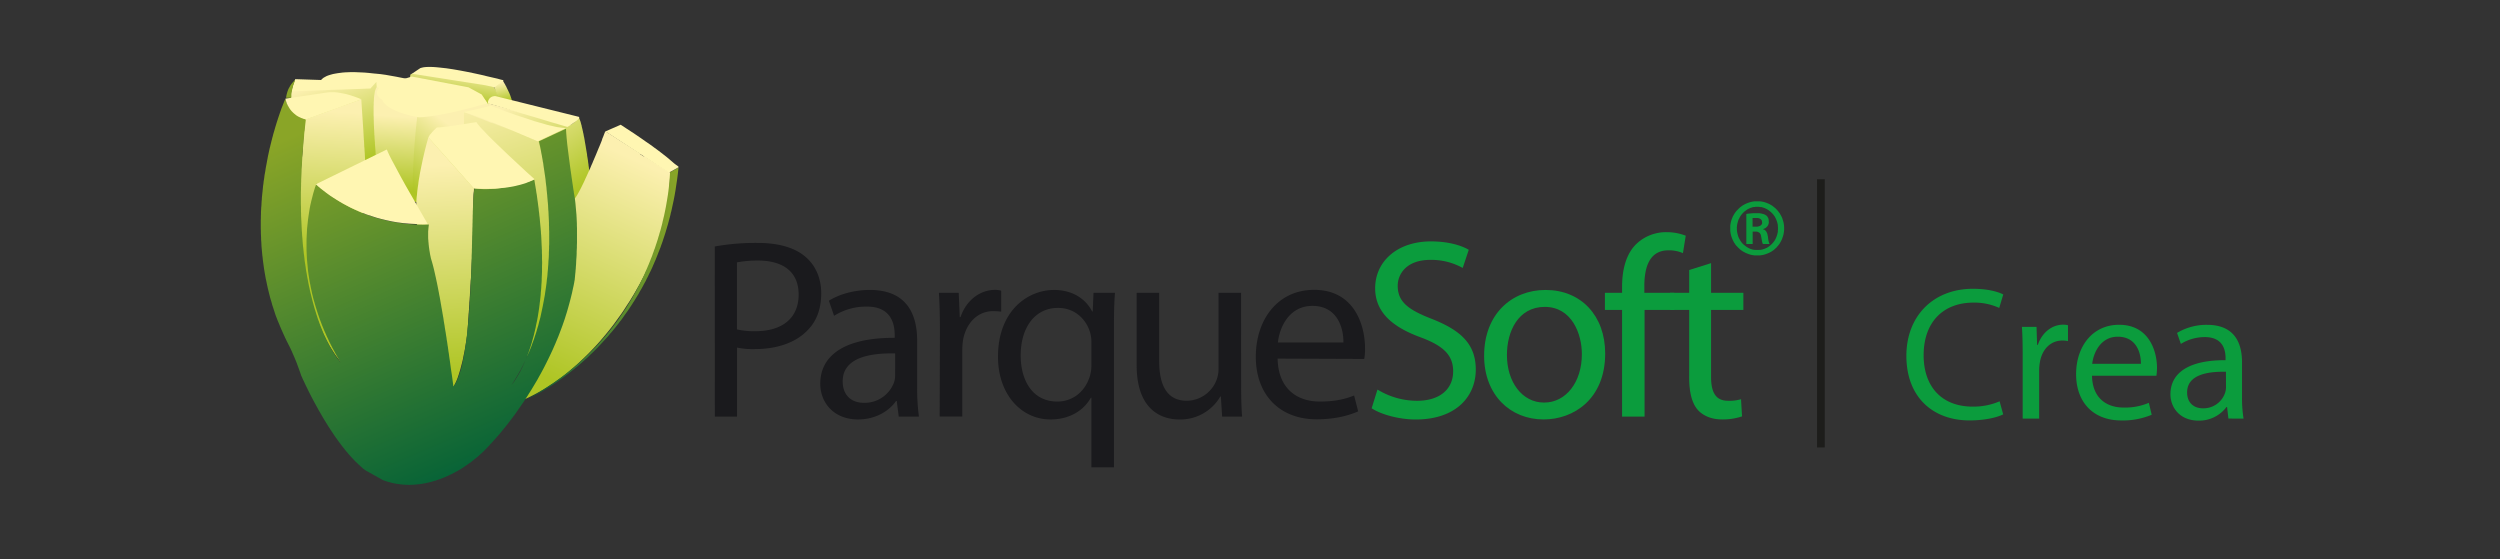<svg xmlns="http://www.w3.org/2000/svg" xmlns:xlink="http://www.w3.org/1999/xlink" id="Capa_1" data-name="Capa 1" viewBox="0 0 1238.63 277.11"><rect x="0" y="0" width="1238.63" height="277.11" fill="#333333" stroke="none"/><defs><style>.cls-1,.cls-10,.cls-11,.cls-12,.cls-13,.cls-14,.cls-15,.cls-2,.cls-3,.cls-4,.cls-5,.cls-6,.cls-7,.cls-8,.cls-9{fill-rule:evenodd;}.cls-1{fill:url(#linear-gradient);}.cls-2{fill:#fff6b2;}.cls-3{fill:url(#linear-gradient-2);}.cls-4{fill:url(#linear-gradient-3);}.cls-5{fill:url(#linear-gradient-4);}.cls-6{fill:url(#linear-gradient-5);}.cls-7{fill:url(#linear-gradient-6);}.cls-8{fill:url(#linear-gradient-7);}.cls-9{fill:url(#linear-gradient-8);}.cls-10{fill:url(#linear-gradient-9);}.cls-11{fill:url(#linear-gradient-10);}.cls-12{fill:url(#linear-gradient-11);}.cls-13{fill:url(#linear-gradient-12);}.cls-14{fill:url(#linear-gradient-13);}.cls-15{fill:url(#linear-gradient-14);}.cls-16{fill:#0b9c3d;}.cls-17{fill:#1d1d1b;}.cls-18{fill:#1a1a1d;}</style><linearGradient id="linear-gradient" x1="223.87" y1="50.62" x2="226.38" y2="33.18" gradientUnits="userSpaceOnUse"><stop offset="0" stop-color="#aec524"></stop><stop offset="1" stop-color="#fcf0b0"></stop></linearGradient><linearGradient id="linear-gradient-2" x1="178.89" y1="81.13" x2="162.74" y2="39.26" xlink:href="#linear-gradient"></linearGradient><linearGradient id="linear-gradient-3" x1="198.46" y1="89.95" x2="220.1" y2="59.99" xlink:href="#linear-gradient"></linearGradient><linearGradient id="linear-gradient-4" x1="193.58" y1="94.24" x2="195.89" y2="57.64" xlink:href="#linear-gradient"></linearGradient><linearGradient id="linear-gradient-5" x1="250.23" y1="50.72" x2="247.95" y2="40.95" xlink:href="#linear-gradient"></linearGradient><linearGradient id="linear-gradient-6" x1="287.55" y1="93.16" x2="257.58" y2="48.2" xlink:href="#linear-gradient"></linearGradient><linearGradient id="linear-gradient-7" x1="224.91" y1="185.56" x2="219.47" y2="81.67" gradientUnits="userSpaceOnUse"><stop offset="0" stop-color="#aec524"></stop><stop offset="1" stop-color="#fcf0b0"></stop></linearGradient><linearGradient id="linear-gradient-8" x1="163.42" y1="127.34" x2="166.88" y2="55.46" xlink:href="#linear-gradient-7"></linearGradient><linearGradient id="linear-gradient-9" x1="272.72" y1="150.22" x2="238.44" y2="44.95" xlink:href="#linear-gradient-7"></linearGradient><linearGradient id="linear-gradient-10" x1="269.88" y1="186.64" x2="318.82" y2="80.83" xlink:href="#linear-gradient-7"></linearGradient><linearGradient id="linear-gradient-11" x1="261.17" y1="140.39" x2="336.18" y2="140.39" gradientUnits="userSpaceOnUse"><stop offset="0" stop-color="#076337"></stop><stop offset="1" stop-color="#8aa527"></stop></linearGradient><linearGradient id="linear-gradient-12" x1="272.92" y1="118.26" x2="261.01" y2="90.66" xlink:href="#linear-gradient-11"></linearGradient><linearGradient id="linear-gradient-13" x1="256.85" y1="222.23" x2="182.87" y2="50.91" xlink:href="#linear-gradient-11"></linearGradient><linearGradient id="linear-gradient-14" x1="228.38" y1="239.35" x2="152.76" y2="64.24" xlink:href="#linear-gradient-11"></linearGradient></defs><title>logoparquesoftcrea</title><polygon class="cls-1" points="246.84 47.95 246.54 46.92 246.38 46.45 246.23 45.98 246.03 45.52 245.82 45.05 245.62 44.64 245.42 44.23 245.16 43.81 244.86 43.4 244.19 42.65 244.05 42.47 243.84 42.26 243.44 42.16 242.37 41.9 241.91 41.74 241.41 41.59 240.84 41.44 240.54 41.36 240.28 41.28 239.73 41.18 239.12 41.02 238.61 40.87 238.1 40.71 237.54 40.56 236.99 40.45 236.42 40.3 235.87 40.14 235.31 40.04 234.8 39.89 234.24 39.73 233.68 39.63 233.13 39.47 233.12 39.47 233.12 39.47 232.56 39.32 232 39.21 231.44 39.06 230.89 38.95 230.33 38.8 230.33 38.8 229.77 38.69 229.21 38.54 228.73 38.46 228.65 38.44 228.04 38.33 227.48 38.18 226.36 37.97 225.75 37.82 225.19 37.71 224.64 37.61 224.03 37.5 223.46 37.4 222.9 37.25 222.29 37.14 221.69 37.04 221.13 36.94 220.52 36.83 219.96 36.73 219.96 36.73 219.35 36.68 218.74 36.57 217.52 36.37 216.91 36.32 216.3 36.21 215.69 36.16 215.5 36.13 215.08 36.06 214.42 36.01 213.81 35.95 213.15 35.9 212.54 35.85 211.83 35.8 211.22 35.75 211.11 35.75 210.46 35.75 209.85 35.7 209.75 35.7 209.08 35.7 209.03 35.7 208.27 35.75 207.56 35.8 206.8 35.85 206.09 35.95 205.42 36.11 204.82 36.27 204.26 36.42 203.75 36.68 203.34 36.94 203 39.25 202.99 39.26 202.78 40.7 202.78 40.71 202.38 43.61 202.13 45.35 201.72 47.9 201.31 50.79 201.09 52.35 200.65 55.08 200.24 57.98 200.16 58.57 200.04 59.42 199.89 60.56 200.27 60.88 201.41 61.96 202.81 63.18 203.55 63.82 204.92 65.11 205.89 65.96 207.05 66.98 208.43 68.22 209.15 68.87 209.13 68.89 210.56 70.13 211.23 70.74 211.22 70.75 211.92 71.36 211.93 71.37 211.93 71.37 212.64 71.99 213.37 72.65 213.35 72.66 214.27 73.49 216.4 72.45 216.43 72.43 216.43 72.43 216.4 72.45 217.27 72.02 219.55 70.9 219.62 70.84 222.7 69.3 246.84 47.95"></polygon><polygon class="cls-2" points="186.47 40.56 146.28 39.21 146.17 39.52 145.87 40.3 145.46 41.44 145 42.83 144.8 43.61 144.6 44.33 144.44 45.1 144.34 45.83 144.24 46.5 144.24 47.12 144.29 47.69 144.44 48.16 147.95 48.88 183.52 43.86 183.93 43.4 184.85 42.31 185.86 41.18 186.47 40.56"></polygon><polygon class="cls-2" points="202.43 39.21 201.92 39.11 200.65 38.85 198.72 38.49 196.38 38.02 193.79 37.56 191.15 37.09 188.6 36.73 186.47 36.52 185.35 36.42 182.46 36.11 180.53 35.95 178.34 35.85 175.95 35.75 173.46 35.75 172.24 35.8 170.97 35.85 169.7 35.95 168.48 36.11 167.26 36.27 166.09 36.47 164.98 36.68 163.86 36.99 162.84 37.3 161.88 37.66 161.01 38.13 160.2 38.59 159.54 39.16 158.93 39.78 158.42 40.4 158.07 41.18 189.11 49.19 196.84 43.56 202.43 39.21"></polygon><polygon class="cls-3" points="188.96 72.51 188.96 72.51 188.96 72.51 188.96 72.51 188.76 69.77 188.5 67.03 188.3 64.28 188.05 61.56 187.95 60.15 187.87 59.1 187.84 58.81 187.79 58.13 187.74 57.41 187.74 57.41 187.74 57.41 187.74 57.41 187.72 57.22 187.64 56.06 187.39 53.27 187.36 52.96 187.28 51.88 187.28 51.88 187.28 51.88 187.28 51.88 187.17 50.39 186.98 47.74 186.79 45.21 186.68 43.61 186.6 42.53 186.57 42.21 186.47 40.56 183.52 43.86 183.07 43.86 183.05 43.88 183.05 43.88 183.07 43.86 182.56 43.89 181.34 43.92 177.88 44.07 174.49 44.17 172.7 44.23 172.67 44.25 172.67 44.25 172.7 44.23 169.33 44.38 167.47 44.43 164.01 44.53 160.59 44.69 158.83 44.74 156.91 44.8 153.65 44.9 153.63 44.91 144.44 45.26 144.09 49.39 144.95 53.38 145.87 54.78 146.98 56.47 147.7 57.57 148.52 58.82 149.53 60.36 150.75 62.27 151.97 64.13 152.58 65.06 152.61 65.12 153.19 65.99 153.19 65.99 153.19 65.99 153.19 65.99 153.69 66.75 153.8 66.92 153.8 66.92 153.8 66.92 153.8 66.92 154.83 68.5 155.63 69.72 156.26 70.69 157.4 72.51 157.45 72.56 158.12 73.39 159.41 74.94 160.2 75.92 160.27 76 160.91 76.8 162.33 78.5 163.71 80.21 165.13 81.92 166.5 83.62 167.92 85.33 169.3 87.03 170.72 88.74 170.73 88.73 170.73 88.73 170.72 88.74 172.09 90.45 189.22 75.25 188.96 72.51"></polygon><polygon class="cls-4" points="244.71 58.08 244.55 57.1 244.25 56.06 244.05 55.55 243.84 54.98 243.59 54.41 243.28 53.79 242.93 53.22 242.52 52.6 242.07 51.93 241.61 51.31 240.84 50.33 239.98 49.24 239.52 48.67 239.01 48.1 238.51 47.59 237.95 47.07 217.72 46.19 204.92 45.88 196.41 45.73 191.91 45.62 186.73 45.47 186.93 48.1 187.13 51 187.31 53.58 187.44 55.34 187.64 58.29 187.84 61.19 188.05 64.08 188.07 64.39 188.15 65.53 188.35 68.42 188.56 71.32 188.58 71.74 188.65 72.76 188.76 74.31 188.91 77.11 189.01 78.54 189.01 78.55 189.03 78.78 189.11 80 189.32 82.9 189.47 85.79 189.49 85.8 189.57 87.24 189.67 88.69 189.67 88.69 189.82 91.58 189.93 93 189.93 93.03 189.93 93.03 190.03 94.48 229.16 108.18 229.89 107.03 229.92 107.04 231.26 104.85 232.05 103.58 232.05 103.57 232.46 102.91 232.61 102.34 232.97 101.05 232.97 101.05 233.04 100.8 233.33 99.75 233.35 99.66 233.68 98.46 234.34 95.88 235.05 93.29 235.7 90.71 236.07 89.36 236.07 89.36 236.42 88.07 237.09 85.48 237.29 84.71 237.39 84.46 237.49 84.24 237.69 83.67 237.91 83.06 238.15 82.49 238.24 82.23 238.41 81.81 238.5 81.49 238.66 81.14 238.87 80.52 239.12 79.9 239.37 79.23 239.58 78.61 239.78 77.99 239.8 77.93 239.83 77.93 239.95 77.58 240.03 77.37 240.24 76.69 240.49 76.07 240.69 75.45 240.95 74.78 241.35 73.54 241.61 72.92 241.81 72.25 242.02 71.63 242.22 71.01 242.47 70.34 242.53 70.1 242.67 69.72 242.88 69.04 242.95 68.74 243.08 68.37 243.16 68.03 243.23 67.8 243.37 67.29 243.44 67.08 243.59 66.51 243.61 66.41 243.64 66.3 243.79 65.73 243.83 65.34 243.89 65.11 243.89 64.8 243.95 64.34 244 63.87 244.15 63.3 244.3 62.63 244.33 62.52 244.35 62.53 244.45 61.96 244.6 61.29 244.71 60.62 244.76 59.89 244.76 59.02 244.71 58.08"></polygon><polygon class="cls-5" points="206.7 57.82 202.83 54.57 197.91 50.48 197.88 50.48 195.31 48.31 186.93 43.14 186.63 43.3 186.42 43.61 186.17 43.97 186.01 44.48 185.81 45.05 185.66 45.73 185.57 46.37 185.5 46.71 185.49 46.85 185.4 47.33 185.36 47.79 185.35 47.85 185.31 48.42 185.25 49.03 185.25 49.6 185.2 50.23 185.15 50.79 185.15 50.84 185.15 51.98 185.1 52.6 185.1 53.22 185.1 54.41 185.1 55.6 185.1 56.79 185.1 57.41 185.15 57.98 185.15 59.22 185.2 59.79 185.2 60.41 185.2 61.03 185.25 61.65 185.25 62.22 185.3 62.84 185.3 63.46 185.35 64.08 185.4 64.65 185.4 65.27 185.45 65.89 185.45 66.51 185.5 67.08 185.56 67.7 185.56 68.32 185.61 68.94 185.66 69.56 185.71 70.18 185.76 70.75 185.76 71.37 185.86 72.61 185.96 73.85 186.01 74.47 186.06 75.09 186.06 75.71 186.12 76.33 186.17 76.9 186.22 77.52 186.27 78.14 186.32 78.76 186.47 80.62 186.52 81.19 186.57 81.21 186.57 81.24 186.62 81.87 186.68 82.44 186.78 83.78 186.81 84.16 186.83 84.4 186.88 85.02 186.93 85.64 186.98 86.16 187.08 87.03 187.13 87.65 187.17 87.95 187.19 88.17 187.54 88.74 187.56 88.78 188.5 90.29 190.44 93.34 204.51 98.25 204.51 97.63 204.46 97.01 204.46 95.82 204.46 94.64 204.46 93.44 204.46 92.26 204.51 91.64 204.51 91.07 204.51 89.88 204.51 89.26 204.56 88.69 204.56 87.5 204.56 86.88 204.61 86.31 204.61 85.69 204.66 85.12 204.66 83.93 204.72 83.36 204.72 82.74 204.77 82.17 204.77 81.61 204.82 80.98 204.82 80.42 204.87 79.8 204.92 79.23 204.92 78.66 204.97 78.04 205.02 77.47 205.02 76.9 205.07 76.28 205.12 75.71 205.12 75.14 205.17 74.58 205.17 74.58 205.17 74.53 205.27 73.39 205.32 72.76 205.32 72.2 205.42 71.06 205.48 70.44 205.53 69.87 205.58 69.3 205.63 68.73 205.68 68.11 205.78 66.98 205.83 66.4 205.88 65.85 205.93 65.22 205.93 65.22 206.03 64.08 206.09 63.46 206.13 62.94 206.14 62.94 206.19 62.61 206.24 62.32 206.29 61.75 206.34 61.13 206.39 60.62 206.46 60.13 206.49 59.94 206.54 59.48 206.6 58.75 206.61 58.58 206.65 58.34 206.67 58.08 206.7 57.92 206.7 57.82"></polygon><polygon class="cls-6" points="254.01 51.47 253.91 50.95 253.8 50.38 253.65 49.81 253.6 49.6 253.5 49.34 253.44 49.09 253.35 48.88 253.3 48.62 253.19 48.41 253.19 48.41 253.14 48.16 253.04 47.95 252.89 47.48 252.79 47.22 252.7 47.05 252.69 47.02 252.53 46.55 252.43 46.34 252.23 45.88 252.15 45.72 252.13 45.67 251.94 45.29 251.92 45.26 251.72 44.8 251.65 44.64 251.62 44.59 251.44 44.23 251.31 43.97 251.11 43.56 251 43.34 250.81 42.88 250.55 42.47 250.49 42.34 250.39 42.13 250.25 41.85 250 41.46 249.89 41.23 249.81 41.12 249.79 41.07 249.54 40.67 249.46 40.5 249.33 40.24 249.08 39.83 249.07 39.82 248.97 39.63 248.94 39.65 248.94 39.65 248.97 39.63 248.93 39.63 247.96 40.19 246.31 41.24 244.6 42.26 244.68 42.5 244.66 42.52 244.79 42.82 244.91 43.19 245.06 43.66 245.13 43.83 245.16 43.92 245.32 44.38 245.45 44.69 245.57 45.05 245.63 45.2 245.67 45.31 245.82 45.78 245.98 46.24 246.12 46.56 246.23 46.92 246.3 47.08 246.33 47.17 246.48 47.64 246.64 48.1 246.74 48.32 246.89 48.77 247.02 49.06 247.15 49.45 247.3 49.91 247.36 50.06 247.4 50.17 247.56 50.64 247.69 50.96 247.81 51.31 247.87 51.46 247.91 51.57 248.06 52.03 248.21 52.5 248.34 52.78 248.42 53.06 248.67 53.02 249.59 52.86 250.1 52.74 250.86 52.6 250.89 52.57 254.06 51.98 254.01 51.47"></polygon><polygon class="cls-2" points="244.86 43.4 249.53 39.78 249.13 39.68 248.06 39.42 246.38 38.95 244.15 38.44 241.46 37.82 238.46 37.09 235.15 36.37 231.7 35.65 228.14 34.97 224.59 34.35 221.13 33.83 217.82 33.47 216.3 33.32 214.83 33.21 213.45 33.16 212.19 33.16 211.02 33.21 209.95 33.32 209.03 33.52 208.27 33.73 204.1 36.52 240.64 42.26 241.3 42.42 242.77 42.73 243.54 42.88 244.2 43.09 244.5 43.19 244.71 43.25 244.86 43.4"></polygon><polygon class="cls-7" points="292.07 85.42 292.02 84.81 291.95 84.38 291.92 84.04 291.82 83.44 291.81 83.31 291.78 83.12 291.71 82.64 291.61 82.07 291.59 81.76 291.56 81.4 291.46 80.83 291.36 80.16 291.31 79.59 291.11 78.35 291 77.73 290.9 77.16 290.85 76.48 290.75 75.92 290.65 75.3 290.54 74.68 290.44 74.06 290.34 73.49 290.24 72.87 290.14 72.25 290.04 71.68 289.93 71.06 289.83 70.49 289.63 69.25 289.53 68.68 289.42 68.06 289.27 67.49 289.17 66.87 289.07 66.3 288.92 65.73 288.81 65.11 288.67 64.55 288.56 63.98 288.41 63.41 288.26 62.84 288.16 62.22 288 61.7 287.85 61.13 287.7 60.56 287.55 60.05 287.44 59.82 287.34 59.48 287.14 59.02 286.88 58.34 286.58 57.82 286.53 57.98 286.32 58.34 286.16 58.61 285.82 59.12 285.26 59.84 284.91 60.2 284.55 60.56 284.14 60.92 283.68 61.24 283.17 61.54 282.67 61.75 282.2 61.92 281.96 61.96 281.5 62.06 280.79 61.86 278.4 61.19 277.58 60.97 277.23 60.87 274.84 60.2 273.43 59.84 271.23 59.22 270.44 59.02 270.07 58.91 267.68 58.24 266.12 57.83 264.07 57.25 263.16 57.02 262.9 56.95 260.51 56.27 258.93 55.86 256.9 55.29 256.09 55.08 255.74 54.98 253.35 54.31 241.71 51.15 243.64 61.19 244.55 62.11 244.87 62.42 245.27 62.84 246.38 63.93 247.45 65.06 248.93 66.51 250.4 68.01 250.76 68.37 251.11 68.73 252.58 70.18 254.06 71.68 254.08 71.7 254.77 72.4 256.25 73.9 256.61 74.27 256.95 74.63 258.43 76.13 259.8 77.47 260.61 78.3 262.09 79.8 262.13 79.85 262.8 80.52 264.27 82.02 265.74 83.47 266.86 84.6 267.93 85.69 268.03 85.79 268.64 86.41 270.12 87.92 271.59 89.36 273.06 90.86 273.07 90.87 273.77 91.58 275.25 93.08 275.61 93.44 275.96 93.81 277.11 94.94 278.14 96.03 279.62 97.48 281.09 98.98 281.12 98.95 284.7 102.59 289.82 91.23 289.83 91.22 291.92 86.62 292.17 86.05 292.07 85.42"></polygon><polygon class="cls-8" points="234.75 93.34 234.69 93.34 233.93 92.46 231.7 89.93 230.57 88.68 228.34 86.16 228.33 86.17 227.23 84.91 226.11 83.67 226.11 83.67 223.87 81.14 222.65 79.79 220.52 77.37 219.41 76.14 219.4 76.13 212.24 68.06 212.13 68.47 211.83 69.51 211.37 71.16 210.81 73.33 210.15 76.02 209.44 79.12 208.73 82.54 208.54 83.5 208.53 83.52 208.27 84.81 208.02 86.1 207.81 87.45 207.56 88.79 207.36 90.08 207.21 91.38 207 92.67 206.85 93.91 206.7 95.2 206.6 96.39 206.44 97.63 206.34 98.87 206.29 100.06 206.24 101.25 206.19 102.39 206.14 103.58 206.14 105.8 206.14 106.94 206.19 108.03 206.24 109.06 206.29 109.58 206.29 109.68 206.34 110.2 206.7 112.06 207.41 115.94 207.75 117.79 207.76 117.85 208.47 121.72 209.19 125.6 209.43 126.93 209.54 127.52 210.26 131.39 210.53 132.85 210.61 133.31 211.32 137.19 211.73 139.4 212.34 142.97 213.05 146.85 213.44 148.97 214.12 152.64 214.83 156.52 215.1 157.96 215.18 158.43 215.9 162.31 216.14 163.62 216.25 164.22 216.96 168.1 217.67 171.98 217.97 173.56 218.03 173.89 218.74 177.77 219.14 179.93 219.81 183.56 220.43 186.97 221.69 193.9 221.89 193.95 222.4 193.85 222.75 193.64 223.16 193.33 223.62 192.92 224.18 192.3 224.74 191.42 225.34 190.38 226 189.04 226.67 187.39 227.33 185.42 228.04 183.09 228.75 180.35 228.82 180.08 228.85 180.04 229.16 178.75 229.46 177.41 229.72 176.01 229.8 175.62 230.02 174.67 230.28 173.27 230.53 171.82 230.73 170.58 230.94 169.29 231.05 168.58 231.09 168.36 231.11 168.21 231.14 168 231.34 166.6 231.49 165.67 231.59 164.12 231.62 163.69 231.65 163.4 231.67 162.99 231.75 162.1 231.85 160.81 231.95 159.36 232 158.34 232 158.28 232.03 157.94 232.1 157.09 232.14 156.25 232.16 155.85 232.26 154.66 232.36 153.42 232.41 152.23 232.51 151.04 232.56 149.85 232.62 149.18 232.67 148.66 232.72 147.47 232.82 146.28 232.84 145.66 232.87 145.09 232.97 143.85 233.02 142.72 233.07 141.48 233.17 140.34 233.17 140.28 233.17 140.28 233.19 139.83 233.22 139.15 233.28 138.53 233.33 137.96 233.38 136.77 233.43 135.58 233.48 134.39 233.58 133.2 233.68 130.83 233.73 129.69 233.83 128.5 233.88 127.28 233.93 126.17 233.98 124.98 234.03 123.79 234.09 122.66 234.14 121.47 234.19 120.28 234.24 119.14 234.24 118 234.28 117.05 234.39 114.54 234.39 114.49 234.39 113.35 234.44 112.22 234.44 109.94 234.49 108.75 234.49 107.66 234.49 105.44 234.49 104.61 234.49 104.25 234.44 103.22 234.44 102.29 234.54 98.67 234.62 96.36 234.64 96.34 234.75 93.34"></polygon><polygon class="cls-9" points="181.49 91.07 181.47 90.58 181.44 89.67 181.39 88.63 181.37 88.2 181.34 87.4 181.33 87.4 181.33 87.4 181.34 87.4 181.29 86.31 181.27 85.9 181.24 85.07 181.19 83.98 181.15 83.62 181.09 82.79 181.04 81.71 181.03 81.53 180.99 80.52 180.98 80.52 180.93 79.44 180.83 78.25 180.78 77.11 180.75 76.59 180.73 75.97 180.63 74.83 180.58 73.69 180.47 72.56 180.42 71.42 180.42 71.4 180.37 70.28 180.28 69.27 180.26 69.04 180.02 64.65 179.71 60.1 179.58 58.17 179.56 57.87 179.26 53.33 179 49.19 173.67 51.1 172.03 51.7 169.09 52.76 160.06 56.05 155.32 57.77 155.3 57.79 151.51 59.17 151.31 60.05 151.1 61.24 151.06 61.54 151.05 61.54 151.01 61.86 150.9 62.63 150.7 64.23 150.63 65.17 150.59 65.42 150.49 66.82 150.34 68.22 150.24 69.51 150.19 70.8 150.09 71.94 150.06 72.66 149.98 73.54 149.94 74.35 149.94 74.42 149.94 74.47 149.94 75.14 149.88 75.4 149.78 76.48 149.68 77.57 149.58 78.61 149.48 79.69 149.38 80.98 149.27 82.28 149.17 83.57 149.07 84.86 148.97 86.1 148.87 87.4 148.82 88.63 148.71 89.93 148.61 92.41 148.56 93.65 148.46 96.13 148.46 97.32 148.41 98.56 148.41 99.75 148.36 100.99 148.36 102.18 148.36 104.56 148.41 105.75 148.41 106.94 148.41 108.13 148.46 109.27 148.51 110.45 148.56 111.59 148.61 112.78 148.69 114.65 148.71 115.06 148.72 115.11 148.76 116.19 148.77 116.19 148.77 116.19 148.87 117.33 148.92 118.42 149.12 120.69 149.22 121.78 149.33 122.86 149.43 123.95 149.58 125.09 149.68 126.12 149.83 127.21 149.94 128.29 150.09 129.38 150.24 130.41 150.4 131.5 150.59 132.53 150.75 133.62 150.9 134.65 151.31 136.72 151.46 137.7 151.66 138.73 151.87 139.77 152.12 140.75 152.32 141.78 152.53 142.77 152.78 143.75 153.03 144.73 153.24 145.72 153.49 146.69 153.74 147.63 154.05 148.61 154.31 149.59 154.56 150.52 154.86 151.45 155.17 152.38 155.48 153.37 155.78 154.25 156.08 155.17 156.39 156.1 156.69 157.04 157.05 157.92 157.35 158.79 157.71 159.73 158.07 160.6 158.42 161.48 158.78 162.31 159.18 163.19 159.54 164.07 159.94 164.95 160.35 165.77 160.76 166.6 161.17 167.48 161.57 168.26 162.03 169.14 162.49 169.91 162.89 170.68 162.89 170.69 163.1 171.04 163.35 171.51 163.81 172.24 163.81 172.24 164.11 172.75 165.23 174.51 166.2 175.96 167.11 177.15 167.82 178.08 168.33 178.75 168.79 179.22 170.76 166.09 170.77 166.08 171.58 160.6 172.4 155.07 173.21 149.59 173.94 144.6 174.04 143.96 174.89 138.53 175.7 133.05 175.74 132.75 176.1 130.31 176.92 124.78 177.16 123.13 177.32 122.04 178.12 116.59 178.55 113.76 178.75 112.39 178.95 111.02 179.81 105.49 180.16 103.12 180.22 102.75 181.04 97.22 181.07 96.99 181.44 94.48 181.49 93.96 181.55 93.75 181.55 93.5 181.55 92.62 181.55 92 181.49 91.07"></polygon><polygon class="cls-10" points="274.08 116.5 274.08 115.37 274.03 114.12 273.98 113 273.93 111.8 273.88 110.66 273.77 109.53 273.73 108.39 273.62 107.2 273.62 107.2 273.52 106.11 273.42 104.97 273.32 103.89 273.22 102.75 273.06 101.67 272.96 100.53 272.66 98.36 272.5 97.27 272.2 95.1 272.04 94.01 271.89 92.98 271.69 91.89 271.54 90.86 271.33 89.82 271.13 88.79 270.98 87.76 270.78 86.72 270.57 85.69 270.32 84.66 270.12 83.62 269.91 82.59 269.66 81.55 269.45 80.57 269.2 79.54 269 78.55 268.74 77.57 268.49 76.59 268.24 75.56 267.98 74.58 267.73 73.59 267.48 72.61 267.18 71.67 267.02 70.95 266.76 70.08 266.76 70.02 264.48 69.15 260.71 67.65 256.9 66.15 253.09 64.65 249.28 63.15 229.87 55.5 229.87 76.13 230.89 79.44 231.48 81.3 231.49 81.35 232.66 85.17 233.46 87.62 234.44 90.86 235.05 92.77 236.22 96.55 236.85 98.52 238 102.29 238.62 104.25 239.78 107.97 240.44 110.06 241.56 113.71 242.02 115.15 242.17 115.63 243.33 119.4 243.97 121.39 245.11 125.14 245.59 126.61 245.72 127.05 246.89 130.83 247.47 132.66 247.5 132.74 248.67 136.56 249.42 138.88 250.45 142.25 251.01 144 251.06 144.16 252.23 147.99 252.99 150.35 254.01 153.68 254.59 155.5 254.62 155.59 255.78 159.36 256.39 161.28 257.56 165.1 258.12 166.85 258.17 167.02 259.35 170.79 259.98 172.78 261.17 176.63 261.27 176.47 261.53 176.06 261.93 175.39 262.49 174.41 263.15 173.17 263.92 171.62 264.73 169.81 265.09 168.92 265.39 168.26 266.2 166.24 266.36 165.8 266.91 164.38 267.57 162.52 267.77 161.89 268.13 160.81 268.69 159.06 268.98 158.04 269.15 157.45 269.61 155.74 270.07 154.04 270.42 152.59 270.82 150.93 271.13 149.54 271.49 147.94 271.74 146.59 271.99 145.14 272.25 143.7 272.5 142.2 272.71 140.85 272.91 139.41 273.06 138.11 273.22 136.77 273.37 135.43 273.52 134.03 273.62 132.74 273.73 131.45 273.83 130.15 273.88 128.86 273.98 127.57 274.08 125.09 274.08 123.84 274.13 122.6 274.13 121.31 274.13 118.88 274.13 117.75 274.08 116.5"></polygon><polygon class="cls-11" points="330.87 84.76 327 82.28 326.99 82.29 325.02 81.04 323.08 79.81 323.09 79.8 319.18 77.31 318.96 77.51 317.02 76.28 317.25 76.08 313.56 73.74 311.4 72.35 307.49 69.87 303.58 67.34 302.6 66.72 301.65 66.1 301.63 66.11 299.97 65.06 299.92 65.22 299.87 65.33 299.78 65.27 299.68 65.58 299.37 66.36 298.92 67.55 298.25 69.15 298.38 69.03 298.16 69.62 298.04 69.92 297.63 70.95 297.18 72.04 297.08 72.29 296.52 73.59 295.82 75.31 295.65 75.71 295.46 76.19 295.09 77.06 294.09 79.41 294.02 79.54 293.52 80.78 292.96 82.02 292.45 83.26 291.89 84.5 291.28 85.84 290.67 87.19 290.06 88.48 289.5 89.77 288.89 91.02 288.33 92.15 287.77 93.29 286.91 94.94 286.1 96.39 285.33 97.63 284.67 98.51 284.11 102.49 284.11 102.49 284.11 102.53 283.92 102.7 282.9 109.58 283.09 109.41 282.57 112.76 282.54 112.78 282.1 115.77 282.03 116.19 282.04 116.19 281.52 119.66 281.01 123.07 281.01 123.07 280.98 123.32 280.5 126.48 280.51 126.48 280 129.95 278.98 136.77 277.91 143.65 277.94 143.62 277.41 147.06 276.93 150.49 276.9 150.52 276.9 150.73 275.02 155.17 274.59 156.19 273.04 159.88 269.07 169.34 265.11 178.8 261.14 188.26 257.18 197.72 256.63 199.12 256.93 199.02 257.63 198.72 258.66 198.35 259.04 198.19 259.17 198.14 259.59 197.95 260.13 197.72 260.43 197.58 261.05 197.31 262.77 196.48 264.03 195.84 264.2 195.76 264.26 195.72 264.7 195.5 266.89 194.31 268.05 193.63 269.48 192.81 269.6 192.71 271.87 191.26 274.61 189.45 276.03 188.42 277.51 187.39 279.03 186.25 280.56 185.06 282.08 183.82 283.66 182.47 285.29 181.08 286.91 179.63 288.54 178.08 290.21 176.48 291.89 174.82 293.57 173.06 295.29 171.25 297.02 169.34 298.7 167.38 300.43 165.31 302.15 163.19 303.88 160.96 305.56 158.64 306.55 157.27 307.74 155.64 309.17 153.52 310.59 151.3 312.06 149.07 312.93 147.63 313.79 146.23 314.56 144.9 314.76 144.57 315.77 142.77 316.43 141.63 317.1 140.44 317.71 139.25 318.37 138.01 318.48 137.79 318.87 137.08 319.28 136.25 319.64 135.58 319.91 135.03 320.4 134.08 320.9 133.05 321.06 132.74 321.47 131.81 321.4 131.87 321.56 131.5 322.38 129.63 323.4 127.1 323.7 126.22 324.06 125.24 324.46 124.26 324.82 123.17 325.23 122.09 325.3 121.85 325.33 121.78 325.63 120.8 325.64 120.78 325.99 119.71 326.27 118.84 326.3 118.78 326.3 118.75 326.39 118.47 326.52 117.99 326.6 117.75 326.95 116.66 327.06 116.3 327.26 115.67 327.41 115.08 327.61 114.44 327.76 113.87 327.82 113.66 328.07 112.63 328.38 111.59 328.63 110.56 328.84 109.6 329.04 108.8 329.15 108.3 329.49 106.94 329.65 106.14 329.9 105.08 330.1 103.92 330.25 103.17 330.22 103.2 330.56 101.51 330.87 99.65 331.07 98 331.33 96.34 331.47 94.79 331.48 94.67 331.68 92.98 331.78 91.43 331.88 89.88 331.89 89.71 331.93 88.74 331.98 87.65 331.98 85.48 330.87 84.76"></polygon><polygon class="cls-12" points="331.96 85.33 331.96 85.64 331.91 86.57 331.81 88.12 331.65 90.14 331.4 92.67 331.04 95.72 330.49 99.13 329.88 102.66 329.82 102.91 329.62 103.94 329.42 104.92 329.21 105.91 329.01 106.89 328.76 107.87 328.55 108.8 328.3 109.78 328.1 110.77 327.84 111.75 327.59 112.68 327.34 113.66 327.08 114.59 326.77 115.52 326.52 116.5 326.21 117.43 325.96 118.36 325.66 119.3 325.36 120.23 325.05 121.15 324.74 122.09 324.44 123.02 324.08 123.9 323.78 124.83 323.42 125.76 323.12 126.69 322.76 127.57 322.4 128.44 322.05 129.38 321.69 130.25 321.34 131.13 320.93 132.07 320.57 132.94 320.17 133.82 319.76 134.7 319.41 135.58 318.6 137.34 318.19 138.16 317.73 139.04 317.32 139.93 316.92 140.75 316.46 141.63 316 142.46 315.54 143.34 315.14 144.16 314.63 144.99 314.18 145.82 313.72 146.69 313.26 147.53 312.75 148.35 312.29 149.18 311.79 149.96 311.28 150.78 310.77 151.61 310.26 152.44 309.75 153.21 309.19 154.04 308.69 154.82 308.13 155.64 307.57 156.42 307.06 157.19 306.5 158.02 305.94 158.79 305.38 159.57 304.77 160.34 304.21 161.12 303.6 161.9 303.05 162.62 302.44 163.4 301.83 164.17 301.21 164.9 300.61 165.67 299.94 166.39 299.34 167.17 298.67 167.89 298.06 168.62 297.4 169.34 296.74 170.12 296.08 170.84 295.42 171.56 294.71 172.24 294.05 172.96 293.34 173.68 292.63 174.41 292.66 174.43 292.66 174.43 292.63 174.41 291.96 175.08 291.26 175.8 290.5 176.47 289.78 177.15 289.07 177.87 288.31 178.54 287.55 179.22 286.83 179.89 286.07 180.56 285.26 181.23 284.5 181.91 283.73 182.58 282.92 183.2 282.11 183.87 280.58 185.08 280.48 185.16 280.48 185.16 279.77 185.73 277.33 187.54 274.84 189.35 272.25 191.11 269.61 192.81 266.86 194.52 264.07 196.17 261.17 197.78 261.58 197.62 262.8 197 264.78 196.02 267.37 194.62 268.89 193.74 270.57 192.71 272.35 191.63 274.24 190.38 276.22 189.04 278.3 187.54 280.48 185.94 281.08 185.47 281.09 185.47 281.9 184.85 282.72 184.23 283.53 183.56 284.34 182.94 285.11 182.26 285.92 181.65 286.68 180.97 287.5 180.3 288.26 179.63 289.02 178.96 289.73 178.29 290.5 177.62 291.26 176.94 291.96 176.22 292.68 175.55 293.39 174.87 294.15 174.15 294.86 173.43 295.52 172.75 296.24 172.03 296.89 171.31 297.61 170.58 298.27 169.86 298.93 169.14 299.59 168.41 300.25 167.69 300.91 166.97 301.57 166.24 302.18 165.46 302.84 164.74 303.45 164.02 304.06 163.24 304.67 162.52 305.28 161.74 305.89 160.96 306.5 160.19 307.06 159.41 307.67 158.69 308.23 157.92 308.79 157.14 309.34 156.31 309.9 155.54 310.46 154.76 311.02 153.99 311.58 153.16 312.09 152.38 312.65 151.56 313.16 150.78 313.66 149.96 314.18 149.18 314.68 148.35 315.19 147.53 315.7 146.69 316.21 145.87 316.67 145.04 317.12 144.22 317.63 143.39 318.09 142.56 318.54 141.73 319 140.85 319.46 140.03 319.92 139.2 320.32 138.32 320.78 137.44 321.18 136.62 321.59 135.74 322.05 134.86 322.46 134.03 322.86 133.15 322.87 133.15 323.27 132.27 323.63 131.39 324.03 130.51 324.39 129.63 324.8 128.76 325.15 127.83 325.51 126.95 325.86 126.07 326.21 125.14 326.57 124.26 326.93 123.33 327.29 122.45 327.59 121.52 327.94 120.59 328.16 119.93 328.25 119.71 328.55 118.78 328.86 117.85 329.17 116.91 329.47 115.99 329.77 115.06 330.03 114.12 330.33 113.14 330.59 112.22 330.89 111.28 331.15 110.3 331.4 109.37 331.65 108.39 331.91 107.46 332.16 106.47 332.36 105.49 332.62 104.56 333.74 99.39 334.25 96.75 334.7 94.12 335.11 91.38 335.52 88.63 335.87 85.85 336.18 83 331.96 85.33"></polygon><polygon class="cls-13" points="266.97 104.46 266.96 104.46 266.96 104.46 266.97 104.46"></polygon><polygon class="cls-14" points="285.82 111.9 285.82 110.82 285.67 107.56 285.66 107.55 285.61 106.47 285.51 105.34 285.41 104.25 285.31 103.11 285.11 100.84 285.08 100.65 285.06 100.37 284.85 98.67 284.7 97.53 284.68 97.52 284.6 96.96 284.29 95.31 284.29 95.15 284.24 94.69 284.09 93.91 283.94 92.93 283.84 92.1 283.68 91.12 283.53 90.08 283.38 88.95 283.27 88.33 283.27 88.33 283.11 87.17 283.02 86.47 282.82 85.12 282.71 84.39 282.36 81.81 281.9 78.3 281.45 74.78 281.04 71.42 280.74 68.37 280.53 65.78 280.43 63.77 267.02 70.02 267.07 70.23 267.17 70.75 267.37 71.63 267.63 72.76 267.93 74.26 268.24 76.02 268.49 77.29 268.54 77.63 268.76 78.83 269 80.31 269.04 80.34 269.15 81.04 269.3 82.28 269.5 83.57 269.71 84.97 269.86 86 270.02 87.03 270.17 88.12 270.32 89.26 270.34 89.53 270.32 89.52 270.38 89.92 270.42 90.4 270.56 91.44 270.57 91.64 270.65 92.18 270.73 92.77 270.82 94.01 270.93 95.05 270.95 95.21 271.03 96.08 271.11 96.71 271.13 97.17 271.23 98.3 271.32 99.27 271.33 99.5 271.44 100.53 271.54 101.67 271.59 102.86 271.6 102.98 271.64 103.84 271.74 104.92 271.84 107.2 271.94 109.27 271.99 110.35 271.99 111.39 271.99 111.49 272.04 112.52 272.04 113.56 272.1 114.64 272.1 115.73 272.1 119.97 272.1 120.95 272.04 121.98 272.04 123.02 271.94 125.09 271.94 125.14 271.94 126.12 271.89 127.16 271.89 127.32 271.84 128.19 271.74 129.17 271.64 131.24 271.54 132.22 271.49 133.25 271.39 134.24 271.29 135.27 271.23 136.25 271.13 137.24 270.98 138.27 270.88 139.25 270.78 140.23 270.52 142.2 270.22 144.16 269.96 146.07 269.61 147.99 269.56 148.3 269.25 149.9 268.89 151.81 268.49 153.68 268.08 155.59 267.68 157.45 267.17 159.26 266.71 161.12 266.15 162.93 265.64 164.74 265.04 166.5 264.48 168.26 263.81 170.01 263.2 171.77 262.49 173.48 261.78 175.18 261.07 176.89 260.6 177.91 260.38 178.4 260.38 178.4 260.25 178.7 259.97 179.38 259.44 180.51 258.8 181.97 258.69 182.18 257.97 183.61 257.63 184.26 256.95 185.47 256.19 186.77 255.36 188.09 254.87 188.83 254.74 189.03 254.11 189.92 254.02 190.03 253.5 190.64 253.3 190.9 254.01 189.87 254.67 188.83 255.33 187.75 255.99 186.66 256.9 185.11 257.82 183.51 258.68 181.85 259.5 180.2 260.31 178.54 260.38 178.4 260.6 177.91 260.6 177.91 261.02 176.89 261.42 175.81 261.63 175.29 262.14 173.8 262.24 173.53 262.85 171.72 263.41 169.96 263.92 168.1 264.43 166.29 264.88 164.43 265.34 162.46 265.69 160.66 266.1 158.79 266.46 156.83 266.76 154.92 267.07 152.95 267.25 151.49 267.32 151.04 267.42 150.06 267.57 149.02 267.88 146.07 267.93 145.04 268.03 144.06 268.13 143.03 268.19 142.04 268.24 141.01 268.33 139.98 268.39 138.89 268.39 137.96 268.44 136.87 268.49 135.89 268.49 135.84 268.54 134.75 268.54 133.77 268.54 131.7 268.59 130.67 268.59 130.62 268.59 129.58 268.54 128.55 268.54 126.43 268.54 126.38 268.54 126.38 268.49 125.34 268.49 124.26 268.39 122.09 268.33 121 268.3 120.13 268.24 118.88 268.19 117.75 268.13 116.66 268.08 116.08 268.03 115.63 268.03 115.54 267.98 114.54 267.88 113.45 267.88 113.35 267.88 113.35 267.57 110.09 267.47 108.95 267.48 108.95 267.47 108.95 267.37 107.82 267.22 106.73 267.12 105.59 266.96 104.46 266.96 104.45 266.96 104.45 266.96 104.46 266.86 103.32 266.71 102.25 266.56 101.1 266.41 99.91 266.25 98.82 266.1 97.68 265.95 96.49 265.74 95.36 265.59 94.22 265.39 93.08 265.19 91.89 265.19 91.89 264.99 90.65 264.95 90.44 264.93 90.29 264.88 89.88 264.82 89.66 264.73 89.05 264.63 89.05 264.27 89.2 263.76 89.36 263.05 89.62 262.19 89.88 262.08 89.92 260.81 90.29 260.52 90.37 260.05 90.5 258.84 90.86 257.46 91.22 256.04 91.58 254.46 91.94 252.89 92.31 252.04 92.48 251.57 92.57 250.1 92.83 248.62 93.08 247.1 93.29 245.08 93.5 243.54 93.6 243 93.64 242.62 93.65 241.15 93.7 239.67 93.7 238.61 93.66 237.85 93.6 236.63 93.5 235.41 93.34 235.31 93.34 235.26 93.39 235.15 93.5 235.1 93.65 235.07 93.81 234.95 94.17 234.89 94.57 234.85 94.74 234.81 95.11 234.75 95.46 234.72 95.8 234.64 96.49 234.62 96.92 234.59 97.11 234.56 97.83 234.49 98.82 234.44 99.7 234.44 100.32 234.4 101.43 234.39 101.56 234.34 102.59 234.29 103.63 234.29 103.9 234.24 104.82 234.24 105.8 234.19 106.83 234.19 107.09 234.19 107.92 234.14 109.01 234.14 110.04 234.09 111.07 234.09 111.23 234.09 112.11 234.03 113.19 234.03 114.23 233.98 115.26 233.98 115.37 233.98 116.3 233.93 117.38 233.93 118.42 233.88 119.45 233.88 119.55 233.88 120.48 233.83 121.57 233.83 122.6 233.78 123.64 233.78 123.69 233.78 124.67 233.73 125.71 233.68 126.74 233.68 126.79 233.68 127.78 233.63 128.81 233.63 128.86 233.63 129.84 233.6 130.39 233.58 130.88 233.53 131.91 233.53 131.96 233.53 132.94 233.49 133.85 233.43 135.06 233.38 136.04 233.38 136.09 233.38 137.08 233.28 139.15 233.22 140.18 233.22 140.23 233.22 140.23 233.17 141.22 232.97 145.35 232.92 146.34 232.82 148.4 232.72 149.44 232.66 150.42 232.61 151.49 232.56 152.44 232.46 153.47 232.41 154.5 232.31 155.49 232.26 156.52 232.15 157.5 232.05 158.54 232 159.52 231.9 160.5 231.81 161.44 231.8 161.53 231.7 162.57 231.59 163.55 231.49 164.48 231.34 166.05 231.29 166.5 231.14 167.48 231.04 168.46 231 168.73 230.89 169.5 230.78 170.48 230.63 171.41 230.48 172.34 230.18 174.35 229.82 176.32 229.46 178.18 229.34 178.81 229.06 180.15 228.94 180.66 228.6 182.01 228.22 183.41 228.14 183.66 227.94 184.34 227.53 185.63 227.31 186.25 227.18 186.61 226.92 187.34 226.41 188.47 225.85 189.66 225.28 190.64 224.99 191.06 224.64 191.57 224.59 191.16 224.43 189.92 224.24 188.5 224.23 188.37 224.21 188.28 224.18 188.01 223.82 185.42 223.76 185.06 223.57 183.77 223.36 182.37 223.06 180.09 222.9 178.85 222.7 177.62 222.66 177.32 222.55 176.53 222.4 175.34 222.23 174.33 222.19 174.1 222.12 173.56 222.04 172.96 222.01 172.77 221.89 171.82 221.74 170.99 221.69 170.58 221.54 169.5 221.33 168.31 221.18 167.12 220.98 165.98 220.82 164.84 220.62 163.7 220.42 162.52 220.26 161.33 220.06 160.19 219.86 159 219.71 157.86 219.5 156.67 219.3 155.54 218.9 153.16 218.69 152.02 218.49 150.83 218.28 149.64 218.08 148.45 218.01 148.13 217.88 147.32 217.62 146.07 217.42 144.89 217.31 144.36 217.21 143.85 217.03 142.9 216.96 142.51 216.88 142.13 216.71 141.27 216.57 140.58 216.5 140.23 216.35 139.54 216.2 138.84 215.95 137.65 215.69 136.51 215.44 135.37 215.19 134.31 215.08 133.77 214.78 132.58 214.37 130.98 213.96 129.53 213.56 128.19 213.51 128.03 213.41 127.57 213.25 126.79 213.08 125.98 212.85 124.57 212.78 124.19 212.64 123.22 212.47 121.93 212.44 121.57 212.41 121.37 212.29 120.02 212.25 119.68 212.24 119.35 212.15 118.36 212.13 118 212.13 115.73 212.13 114.85 212.16 114.32 212.24 113.45 212.34 112.4 212.44 111.7 212.44 111.7 212.44 111.61 212.49 111.23 212.34 111.23 211.88 111.28 211.73 111.28 210.66 111.33 209.24 111.33 207.66 111.29 207.46 111.28 205.78 111.23 204.37 111.15 202.83 111.02 202.49 110.99 201.26 110.87 198.31 110.5 196.79 110.25 195.16 109.99 193.75 109.73 191.91 109.32 189.72 108.8 187.54 108.23 187.51 108.22 186.01 107.78 185.02 107.48 183.69 107.03 182.29 106.53 180.63 105.91 178.97 105.26 178.9 105.23 177.27 104.53 175.85 103.89 174.37 103.2 173.97 103.01 172.5 102.23 171.02 101.46 169.55 100.58 168.25 99.81 167.88 99.57 166.55 98.72 165.08 97.73 164.47 97.3 163.81 96.81 162.64 95.93 161.98 95.45 161.93 95.41 160.91 94.58 160.34 94.14 160.25 94.06 159.42 93.37 158.83 92.83 158.4 92.46 157.96 92.05 156.79 90.97 156.64 91.32 156.29 92.36 156.29 92.36 156.13 92.72 155.73 94.01 155.22 95.72 154.71 97.68 154.65 97.92 154.2 99.7 154.04 100.46 153.74 101.72 153.39 103.58 153.08 105.54 153.02 106.01 152.93 106.53 152.78 107.51 152.74 107.93 152.63 108.59 152.53 109.53 152.43 110.5 152.32 111.49 152.22 112.52 152.12 113.5 152.09 114.04 152.07 114.54 151.87 118.68 151.87 119.76 151.87 123.95 151.87 124 151.92 125.04 152.03 127.45 152.07 128.34 152.27 130.51 152.38 131.6 152.58 133.87 152.73 135.01 152.88 136.15 153.08 137.29 153.24 138.48 153.44 139.61 153.69 140.8 153.9 141.99 154.15 143.18 154.41 144.37 154.66 145.56 154.97 146.8 155.27 148.04 155.63 149.28 155.98 150.52 156.34 151.76 156.74 153.06 157.15 154.35 157.56 155.64 158.01 156.94 158.47 158.28 158.98 159.57 159.49 160.96 160.05 162.31 160.61 163.7 161.22 165.05 161.82 166.45 162.49 167.84 163.15 169.29 163.54 170.03 163.91 170.79 164.26 171.46 164.62 172.18 165.43 173.68 166.2 175.13 167.06 176.63 167.92 178.13 168.79 179.63 168.63 179.42 168.31 179.05 167.52 178.03 167.36 177.83 166.5 176.68 165.38 174.92 164.92 174.18 164.22 173.01 163.81 172.35 163.35 171.51 163 170.84 162.94 170.74 162.45 169.78 161.93 168.67 161.17 167.07 160.66 166.04 160.46 165.59 160.1 164.74 160.01 164.53 159.54 163.35 158.83 161.59 158.48 160.69 158.01 159.36 158 159.31 157.96 159.21 157.77 158.71 157.48 157.94 157.1 156.73 156.89 156.13 156.59 155.17 156.24 153.99 156.03 153.39 155.83 152.69 155.42 151.25 155.12 150.11 155.09 150.03 154.81 148.97 154.59 148.15 154.51 147.78 154.2 146.54 153.9 145.35 153.59 144.06 153.34 142.82 153.03 141.48 152.83 140.39 152.75 140.05 152.63 139.31 152.38 138.06 152.27 137.54 152.17 136.98 152.05 136.25 151.97 135.69 151.76 134.55 151.69 134.2 151.56 133.36 151.41 132.12 151.32 131.66 151.25 131.13 151.09 130.19 150.98 129.41 150.9 128.81 150.89 128.68 150.8 127.72 150.68 126.82 150.65 126.48 150.49 125.44 150.4 124.26 150.37 124.12 150.29 123.22 150.16 122.22 150.14 122.04 150.04 120.96 149.94 119.81 149.93 119.75 149.88 118.78 149.79 117.71 149.78 117.59 149.68 116.56 149.63 115.42 149.53 114.28 149.48 113.19 149.43 112.16 149.38 111.07 149.33 109.94 149.27 108.9 149.22 107.87 149.17 106.73 149.17 105.75 149.17 105.65 149.12 104.61 149.12 102.54 149.12 102.49 149.07 101.35 149.07 97.17 149.07 95.15 149.12 94.12 149.12 94.06 149.12 93.08 149.17 92 149.17 90.97 149.22 89.93 149.22 88.9 149.28 87.86 149.32 86.97 149.33 86.83 149.38 85.79 149.43 84.71 149.43 83.78 149.48 82.74 149.58 81.71 149.63 80.67 149.68 79.69 149.73 78.66 149.78 77.63 149.88 76.64 149.94 75.61 150.03 74.58 150.09 73.59 150.19 72.61 150.2 72.41 150.29 71.52 150.34 70.54 150.44 69.56 150.55 68.58 150.65 67.59 150.7 66.56 150.8 65.58 150.81 65.42 150.95 64.55 151.05 63.26 151.15 62.58 151.25 61.6 151.36 60.56 151.37 60.41 151.51 59.17 151.2 59.02 150.44 58.65 149.87 58.36 149.43 58.13 148.72 57.7 147.8 57.1 147.04 56.58 146.66 56.3 146.07 55.81 145.44 55.27 144.75 54.62 144.04 53.84 143.36 53.05 143.29 52.95 142.79 52.24 142.6 51.93 142.21 51.21 141.96 50.64 141.75 50.07 141.55 49.5 141.4 48.88 141.25 49.24 140.84 50.22 140.4 51.34 140.28 51.62 140.01 52.33 139.41 53.84 139.24 54.38 138.96 55.13 138.36 56.87 138.3 57.05 138.19 57.38 137.64 59.02 137.49 59.52 137.03 60.92 136.69 62.07 136.52 62.58 135.96 64.55 135.45 66.25 135.13 67.52 134.94 68.16 134.65 69.33 134.49 69.92 134.34 70.57 134.03 71.78 133.89 72.43 133.57 73.64 133.17 75.51 132.76 77.42 132.41 79.28 132.05 81.24 131.69 83.11 131.39 85.07 131.03 87.03 130.95 87.83 130.78 88.95 130.62 89.93 130.52 90.91 130.37 91.89 130.27 92.88 130.17 93.86 130.07 94.89 129.86 96.86 129.76 97.89 129.71 98.87 129.61 99.91 129.56 100.89 129.51 101.92 129.41 102.96 129.36 103.99 129.3 105.03 129.3 106.06 129.25 107.09 129.25 108.13 129.2 109.16 129.2 111.28 129.2 113.35 129.25 114.44 129.25 115.52 129.3 116.56 129.35 117.61 129.36 117.64 129.36 118.73 129.46 119.81 129.56 121.98 129.66 123.12 129.76 124.21 129.86 125.34 129.96 126.43 130.11 127.57 130.22 128.71 130.37 129.84 130.6 131.55 130.68 132.12 130.68 132.12 130.83 133.25 131.01 134.27 131.03 134.44 131.23 135.58 131.44 136.77 131.64 137.96 131.9 139.1 132.15 140.28 132.41 141.53 132.66 142.72 132.96 143.91 133.26 145.14 133.57 146.39 133.66 146.69 133.87 147.58 134.23 148.76 134.59 149.96 134.89 151.14 135.2 152.02 135.4 152.64 135.49 152.91 135.66 153.47 136.02 154.53 136.11 154.82 136.47 155.95 136.87 157.04 137.03 157.4 137.09 157.56 137.18 157.81 137.43 158.49 137.79 159.36 138.02 159.89 138.3 160.55 138.47 160.97 138.76 161.69 139.11 162.5 139.47 163.35 140.03 164.59 140.63 165.93 141.29 167.38 142.06 168.98 142.26 169.34 142.28 169.39 142.51 169.86 142.53 169.89 142.82 170.48 143.66 172.13 144.11 173.08 144.44 173.78 145.21 175.55 146.17 177.77 146.98 179.77 147.4 180.92 147.95 182.42 148.51 183.97 149.03 185.46 149.27 186.2 149.38 186.4 149.62 186.91 149.88 187.54 150.65 189.14 151.61 191.21 152.22 192.4 152.83 193.69 153.54 195.09 154.31 196.59 155.12 198.14 155.59 199 156.08 199.95 156.43 200.54 156.9 201.4 157.43 202.36 157.76 203 158.67 204.55 159.59 206.15 160.56 207.81 161.32 209.01 161.62 209.51 162.64 211.17 163.04 211.78 163.81 212.98 164.26 213.63 164.78 214.43 165.89 216.08 165.95 216.16 166.2 216.55 166.76 217.3 167.62 218.51 168.72 219.99 168.74 220.01 168.76 220.03 169.4 220.89 171.22 223.21 173.11 225.44 176 228.54 177.94 230.4 178.95 231.28 179.91 232.16 180.93 232.94 189.67 237.84 190.79 238.26 191.91 238.62 193.08 238.93 194.19 239.24 195.37 239.5 196.53 239.7 197.7 239.86 198.87 240.02 199.99 240.12 202.33 240.22 202.57 240.21 202.88 240.22 204.46 240.17 204.66 240.17 205.48 240.1 205.98 240.07 206.86 239.98 207.05 239.96 207.1 239.96 207.56 239.91 209.08 239.7 210.07 239.51 210.81 239.4 211.58 239.21 212.19 239.08 213.71 238.72 214.88 238.36 216 238.05 216.58 237.84 217.21 237.64 218.49 237.17 219.08 236.93 219.4 236.81 219.85 236.63 220.57 236.34 221.07 236.12 221.64 235.88 222.75 235.36 223.05 235.21 223.62 234.95 224.64 234.43 225.65 233.87 226.57 233.4 228.4 232.31 230.23 231.12 231.85 229.99 233.53 228.8 235.05 227.55 236.63 226.31 238.05 225.02 239.47 223.73 240.43 222.76 240.44 222.75 241.41 221.77 242.32 220.78 242.32 220.78 242.67 220.42 243.18 219.8 243.49 219.54 243.86 219.11 244.05 218.92 244.45 218.44 245.3 217.51 245.62 217.16 246.52 216.13 247.15 215.41 248.21 214.16 249.33 212.77 249.99 211.96 250.6 211.22 250.96 210.76 251.87 209.62 252.32 209 252.89 208.27 254.11 206.67 255.13 205.27 256.19 203.78 257.26 202.22 258.33 200.72 258.63 200.26 259.39 199.17 260.36 197.67 261.38 196.12 262.13 194.88 262.34 194.57 263.36 192.97 264.32 191.36 265.24 189.81 265.27 189.76 266.2 188.21 267.07 186.61 267.98 185 268.84 183.4 269.71 181.75 270.41 180.36 270.52 180.15 271.31 178.55 272.15 176.84 272.96 175.13 273.73 173.48 274.48 171.77 275.2 170.12 275.91 168.41 276.62 166.7 277.28 165 277.94 163.24 278.6 161.48 279.21 159.73 279.82 157.97 280.38 156.16 280.94 154.4 281.45 152.59 281.96 150.78 282.46 148.92 282.92 147.11 283.38 145.25 283.48 144.77 283.78 143.39 284 142.36 284.04 142.2 284.29 141.06 284.5 139.93 284.58 139.41 284.65 139.15 284.7 138.73 284.75 138.53 284.8 137.91 284.9 136.93 284.98 135.97 285.02 135.55 285.11 134.86 285.16 134.03 285.26 133.1 285.3 132.31 285.36 131.6 285.36 131.6 285.37 131.49 285.41 131.03 285.46 129.95 285.5 129.05 285.51 128.81 285.52 128.68 285.61 127.52 285.67 126.59 285.71 125.6 285.71 124.62 285.82 122.55 285.82 122.45 285.82 121.47 285.84 121 285.87 120.38 285.87 119.3 285.87 115.06 285.87 112.99 285.87 112.94 285.82 111.9"></polygon><polygon class="cls-15" points="144.34 46.97 144.39 46.19 144.55 45.42 144.85 43.92 145.21 42.52 145.62 41.33 145.97 40.35 146.17 39.73 146.28 39.52 145.56 40.24 144.9 40.97 144.29 41.74 143.79 42.47 143.38 43.25 142.97 43.97 142.67 44.69 142.41 45.42 142.06 46.6 141.86 47.59 141.75 48.26 141.75 48.47 144.34 48.47 144.34 46.97"></polygon><polygon class="cls-2" points="336.13 82.9 331.4 85.53 299.94 65.11 307.52 61.8 308.33 62.32 310.52 63.77 313.77 65.89 317.73 68.58 319.86 70.08 322.05 71.58 324.23 73.18 326.42 74.78 328.55 76.43 330.54 77.99 332.36 79.54 334.04 80.98 334.65 81.45 335.46 82.02 335.82 82.28 336.18 82.64 336.23 82.74 336.18 82.85 336.13 82.9"></polygon><polygon class="cls-2" points="280.4 63.46 266.43 70.03 266.02 69.87 264.96 69.41 263.33 68.73 261.14 67.8 258.6 66.72 255.71 65.48 252.61 64.18 249.35 62.84 246.05 61.5 242.8 60.15 239.7 58.96 236.85 57.88 234.31 56.95 232.23 56.22 231.36 55.97 230.61 55.76 230.05 55.65 229.64 55.6 243.26 52.45 243.61 52.6 244.53 52.91 245.95 53.48 247.83 54.15 250.07 55.03 252.66 55.92 255.45 56.95 258.45 57.93 264.65 60 267.8 60.88 270.8 61.76 272.22 62.12 273.65 62.43 274.97 62.74 276.24 63 277.41 63.15 278.52 63.3 279.54 63.41 280.4 63.46"></polygon><polygon class="cls-2" points="264.83 88.79 263.71 87.76 260.66 85.02 256.39 81.04 251.41 76.39 248.82 73.9 246.28 71.47 243.84 69.1 241.61 66.87 239.67 64.8 238 63.05 237.34 62.27 236.78 61.54 236.32 60.98 236.02 60.46 235.36 60.62 233.53 60.87 230.89 61.34 227.73 61.8 224.38 62.32 221.18 62.74 219.71 62.89 218.44 63.05 217.31 63.1 216.45 63.15 216 63.56 214.83 64.7 214.12 65.48 213.41 66.31 213.05 66.72 212.75 67.18 212.49 67.65 212.24 68.06 234.75 93.34 235.56 93.4 237.8 93.5 239.42 93.55 241.25 93.55 243.28 93.5 245.47 93.45 247.81 93.24 250.3 92.98 251.51 92.83 252.79 92.62 254.06 92.41 255.28 92.15 256.55 91.84 257.82 91.53 259.04 91.17 260.25 90.81 261.43 90.34 262.6 89.88 263.71 89.36 264.83 88.79"></polygon><polygon class="cls-2" points="179 49.19 178.55 48.98 177.27 48.47 175.4 47.79 173.01 47.02 171.68 46.66 170.26 46.35 168.84 46.09 167.36 45.83 165.89 45.67 163.71 45.67 162.99 45.72 162.28 45.78 161.62 45.88 141.4 48.88 141.5 49.24 141.75 50.22 141.96 50.84 142.26 51.62 142.67 52.4 143.18 53.27 143.74 54.15 144.44 55.03 145.26 55.86 145.72 56.27 146.73 57.1 147.29 57.46 147.9 57.82 148.56 58.13 149.22 58.44 149.94 58.7 150.7 58.96 151.51 59.17 152.58 58.81 155.48 57.77 159.59 56.27 164.37 54.57 169.25 52.81 173.71 51.15 177.12 49.91 179 49.19"></polygon><polygon class="cls-2" points="286.53 57.82 245.37 47.59 245.22 47.59 244.76 47.64 244.2 47.74 243.54 48 243.18 48.21 242.88 48.46 242.57 48.73 242.32 49.09 242.07 49.5 241.86 50.01 241.76 50.58 241.71 51.21 244.2 51.93 246.64 52.65 249.13 53.38 251.57 54.1 254.06 54.88 256.5 55.6 258.99 56.32 261.43 57.05 263.92 57.77 266.35 58.49 268.79 59.22 271.29 59.99 273.73 60.72 276.22 61.44 278.65 62.16 281.14 62.89 282.16 62.27 283.27 61.54 284.45 60.72 285.51 59.94 285.92 59.58 286.32 59.22 286.63 58.91 286.83 58.6 286.94 58.44 286.99 58.34 286.99 58.24 286.94 58.13 286.88 58.03 286.83 57.98 286.68 57.87 286.53 57.82"></polygon><polygon class="cls-2" points="238.66 46.81 241.51 51.15 240.54 51.41 237.85 52.19 233.83 53.27 228.85 54.52 226.16 55.19 223.41 55.81 220.57 56.38 217.77 56.9 215.03 57.36 212.39 57.72 211.11 57.87 209.95 57.98 208.78 58.08 207.66 58.13 207 58.03 205.17 57.67 203.95 57.41 202.58 57.05 201.06 56.63 199.53 56.17 197.91 55.6 196.33 54.98 195.57 54.62 194.81 54.26 194.04 53.9 193.33 53.48 192.67 53.07 191.45 52.14 190.94 51.67 190.44 51.15 190.03 50.64 189.67 50.07 189.42 49.5 189.16 49.35 188.56 48.93 188.2 48.62 187.84 48.26 187.49 47.85 187.13 47.38 186.88 46.86 186.73 46.35 186.73 46.03 186.68 45.78 186.73 45.47 186.78 45.16 186.88 44.85 187.08 44.54 187.28 44.17 187.54 43.86 187.84 43.56 188.2 43.19 188.6 42.83 189.11 42.52 204 37.92 232.1 43.25 238.66 46.81"></polygon><polygon class="cls-2" points="211.88 110.92 211.68 110.61 211.11 109.58 210.2 108.03 209.03 105.96 207.61 103.53 206.03 100.73 204.31 97.73 202.53 94.64 200.7 91.43 198.92 88.22 197.24 85.12 195.67 82.17 194.25 79.54 193.08 77.26 192.21 75.4 191.65 74.06 156.44 91.32 156.69 91.53 157.45 92.2 158.67 93.24 160.4 94.58 161.42 95.36 162.53 96.19 163.76 97.06 165.13 97.94 166.6 98.87 168.13 99.8 169.81 100.79 171.58 101.72 173.41 102.7 175.4 103.63 177.43 104.56 179.56 105.44 181.8 106.32 184.14 107.09 186.57 107.87 189.06 108.54 191.65 109.16 194.3 109.73 197.04 110.2 199.89 110.56 202.78 110.82 205.73 110.97 208.78 111.03 211.88 110.92"></polygon><path class="cls-16" d="M876.31,119.75l-.2-1-.2-1.52-.16-.76-.15-.71-.25-.56-.25-.5-.36-.41-.35-.35-.41-.21-.5-.15v-.1l.6-.2.56-.25.46-.36.4-.4.2-.21.15-.25.16-.25.1-.31.1-.3.1-.3.05-.31V110l-.05-.56,0-.5-.1-.46-.15-.46-.21-.35-.2-.35-.25-.31-.3-.25-.41-.25-.46-.26-.55-.2-.56-.15-.66-.15-.76-.11-.81,0h-.91l-1.57,0-1.21.11-1.07.1-.91.15v14.88h3.14v-6.12h2l.5.1.41.2.4.2.31.36.25.35.2.51.11.56.25,1.36.2,1.12.1.45.1.35.15.36.1.2h3.29l-.19-.45Zm-3.24-9.27-.05.26-.1.25-.11.2-.14.2-.16.16-.2.15-.2.15-.46.2-.55.16-.61.1-.71,0h-1.47v-4.31l.31,0H870l.76,0,.61.11.3.1.26.1.2.15.2.1.15.15.16.21.14.15.11.2.1.45.05.46Z"></path><path class="cls-16" d="M883.9,111.75l-.1-.66-.1-.66-.15-.65-.2-.66-.21-.61-.2-.61-.3-.61-.26-.55-.35-.56-.3-.56-.41-.5-.35-.51-.46-.5-.4-.46-.46-.45-.5-.41-.51-.41-.51-.4-.55-.35-.56-.31-.56-.3-.61-.26-.6-.25-.61-.2-.61-.2-.66-.16-.66-.1-.65-.1-.71,0h-1.42l-.66,0-.71.1-.65.1-.61.16-.66.2-.61.2-.61.25-.61.26-.55.3-.61.31-.5.35-.56.4-.51.41-.45.41-.46.45-.46.46-.45.5-.41.51-.35.5-.36.56-.3.56-.3.55-.26.61-.25.61-.2.61-.2.66-.15.65-.11.66-.1.66,0,.66v1.42l0,.65.1.71.11.66.15.66.2.66.2.6.25.61.26.61.3.56.3.6.36.51.35.56.41.5.45.46.46.5.46.41.45.45.51.41.56.36.5.35.61.3.55.31.61.25.61.25.61.21.66.2.61.15.65.1.71.1.66,0h1.37l.71,0,.66-.1.65-.1.66-.15.66-.2.61-.21.6-.25.61-.25L877,125l.56-.3.55-.35.51-.36.51-.41.45-.45.51-.41.4-.5.41-.46.4-.5.41-.56.3-.51.35-.6.26-.56.3-.61.2-.61.21-.6.2-.66.15-.66.1-.66.1-.71.06-.65v-1.42Zm-3,1.42v.55l-.06.56,0,.56-.11.5-.25,1.07-.35,1-.41.91-.5.91-.61.81-.66.76-.76.71-.76.61-.86.55-.91.41-.46.2-.45.15-.51.16-.5.1-.51.1-.51,0-.5.05h-1.07l-.5-.05-.51,0-.51-.1-.5-.1-.46-.16-.5-.15-.46-.2-.86-.46-.86-.55-.76-.61-.76-.66-.66-.76-.56-.81-.5-.91-.46-.91-.3-1-.25-1.07-.1-.5-.05-.56-.06-.56v-1.11l.06-.56.05-.5.1-.56.25-1,.3-1,.46-.92.5-.91.56-.81.66-.76.71-.7.81-.61.8-.56.92-.46.46-.2.45-.15.46-.15.5-.15.51,0,.51-.1.5-.06h1.12l.5.06.51.1.51,0,.5.15.51.15.45.15.46.2.91.46.86.56.76.61.76.7.66.76.61.81.5.91.41.92.35,1,.25,1,.11.56,0,.5.06.56Z"></path><rect class="cls-17" x="900.76" y="89.31" width="2.81" height="131.88"></rect><path class="cls-17" d="M904.08,221.69h-3.82V88.81h3.82Zm-2.82-1h1.82V89.81h-1.82Z"></path><path class="cls-18" d="M354.14,122.12a113.93,113.93,0,0,1,21.16-1.77c10.89,0,18.89,2.53,24,7.09,4.69,4.07,7.58,10.29,7.58,17.89s-2.27,13.8-6.72,18.23c-5.83,6.23-15.33,9.4-26.11,9.4a37.87,37.87,0,0,1-8.88-.75v34.21h-11Zm11,41.08a38.53,38.53,0,0,0,9.14.89c13.45,0,21.41-6.6,21.41-18.13s-8-16.87-20.14-16.87a55.61,55.61,0,0,0-10.41.9Z"></path><path class="cls-18" d="M454.41,191.71a103.38,103.38,0,0,0,.88,14.71h-10l-1-7.73h-.36c-3.31,4.82-10,9.13-18.77,9.13-12.43,0-18.76-8.75-18.76-17.63,0-14.84,13.2-22.93,36.89-22.81v-1.27c0-5.06-1.38-14.32-13.94-14.2a29.51,29.51,0,0,0-16.1,4.56L410.68,149c5.06-3.2,12.53-5.35,20.28-5.35,18.87,0,23.45,12.81,23.45,25.11Zm-10.9-16.6c-12.18-.27-26,1.91-26,13.82,0,7.35,4.81,10.64,10.4,10.64A15.49,15.49,0,0,0,443,189.32a11.43,11.43,0,0,0,.5-3.56Z"></path><path class="cls-18" d="M465.69,164.21c0-7.21-.13-13.44-.51-19.13H475l.51,12h.39c2.78-8.25,9.63-13.46,17.09-13.46a11.59,11.59,0,0,1,3.05.39v10.4a35.34,35.34,0,0,0-3.94-.26c-7.85,0-13.42,6-14.94,14.19a34.58,34.58,0,0,0-.39,5.35v32.69H465.56Z"></path><path class="cls-18" d="M540.74,197.05h-.28c-3.27,5.93-10.13,10.77-20,10.77-14.33,0-26-12.29-26-31.07,0-22.92,14.83-33.09,27.78-33.09,9.5,0,15.83,4.72,18.88,10.66h.27l.39-9.24h10.63c-.4,5.07-.5,10.37-.5,16.85v69.6H540.74Zm0-27.12a17.46,17.46,0,0,0-.52-4.7c-1.77-6.86-7.59-12.68-16-12.68-11.53,0-18.52,9.75-18.52,23.58,0,12.3,5.83,22.82,18.15,22.82,7.21,0,13.43-4.43,16-12.18a19.38,19.38,0,0,0,.89-5.33Z"></path><path class="cls-18" d="M614.92,189.68c0,6.34.1,11.92.48,16.74h-9.89l-.63-10h-.25a22.91,22.91,0,0,1-20.29,11.41c-9.63,0-21.18-5.44-21.18-26.87V145.07h11.16v33.84c0,11.67,3.69,19.65,13.7,19.65a16,16,0,0,0,14.7-10.25,15.32,15.32,0,0,0,1-5.71V145.07h11.17Z"></path><path class="cls-18" d="M633,177.67c.28,15.05,9.76,21.28,20.9,21.28,8,0,13-1.39,17-3l2,7.86c-3.94,1.77-10.79,3.94-20.53,3.94-18.78,0-30.18-12.57-30.18-30.95,0-18.62,11-33.2,28.89-33.2,20,0,25.23,17.62,25.23,28.92a27.18,27.18,0,0,1-.39,5.32Zm32.59-8c.13-7-2.92-18.12-15.32-18.12-11.45,0-16.28,10.39-17.14,18.12Z"></path><path class="cls-16" d="M682.47,193a37.5,37.5,0,0,0,19.63,5.57c11.3,0,17.87-5.84,17.87-14.59,0-7.84-4.54-12.54-16.09-16.84-13.94-5.08-22.55-12.42-22.55-24.33,0-13.33,11-23.21,27.63-23.21,8.61,0,15.09,2,18.74,4.16l-3,9a31.82,31.82,0,0,0-16.12-4c-11.67,0-16.08,7-16.08,12.79,0,8,5.18,11.92,17,16.49,14.44,5.7,21.68,12.55,21.68,25.08,0,13.19-9.65,24.72-29.79,24.72-8.24,0-17.25-2.53-21.8-5.56Z"></path><path class="cls-16" d="M764.74,207.81c-16.48,0-29.43-12.15-29.43-31.57,0-20.52,13.58-32.58,30.45-32.58,17.61,0,29.53,12.81,29.53,31.45,0,22.82-15.84,32.7-30.44,32.7Zm.37-8.36c10.64,0,18.63-10,18.63-23.95,0-10.41-5.18-23.45-18.37-23.45s-18.76,12.16-18.76,23.82c0,13.45,7.58,23.58,18.36,23.58Z"></path><path class="cls-16" d="M803.66,206.42V153.55h-8.5v-8.47h8.5v-2.93c0-8.61,2-16.47,7.22-21.42a21.31,21.31,0,0,1,14.83-5.7,26.07,26.07,0,0,1,9.5,1.75l-1.4,8.64a16.92,16.92,0,0,0-7.22-1.39c-9.36,0-11.9,8.37-11.9,17.73v3.32h14.82v8.47H814.8v52.87Z"></path><path class="cls-16" d="M847.75,130.37v14.71h16v8.47h-16v33.1c0,7.59,2.19,11.91,8.38,11.91a20.45,20.45,0,0,0,6.47-.77l.5,8.51a30.25,30.25,0,0,1-9.89,1.51c-5.2,0-9.35-1.78-12-4.68-3-3.42-4.3-8.89-4.3-16.1V153.55h-9.5v-8.47h9.5v-11.3Z"></path><path class="cls-16" d="M992.48,205.3c-3,1.5-9,3-16.7,3-17.84,0-31.26-11.27-31.26-32,0-19.8,13.42-33.22,33-33.22,7.88,0,12.86,1.69,15,2.81l-2,6.67a29.56,29.56,0,0,0-12.76-2.63c-14.83,0-24.69,9.48-24.69,26.09,0,15.49,8.92,25.44,24.31,25.44a32.75,32.75,0,0,0,13.33-2.63Z"></path><path class="cls-16" d="M1002.14,176.11c0-5.35-.09-9.94-.37-14.17H1009l.28,8.92h.37c2.07-6.1,7-10,12.58-10a8.91,8.91,0,0,1,2.35.28V169a12.33,12.33,0,0,0-2.82-.28c-5.82,0-10,4.41-11.07,10.6a23.13,23.13,0,0,0-.38,3.85v24.22h-8.17Z"></path><path class="cls-16" d="M1036.49,186.16c.19,11.17,7.32,15.76,15.58,15.76a30,30,0,0,0,12.58-2.34l1.41,5.91a36.87,36.87,0,0,1-15.11,2.82c-14,0-22.34-9.2-22.34-22.9s8.07-24.5,21.3-24.5c14.83,0,18.78,13.05,18.78,21.4a29.76,29.76,0,0,1-.29,3.85Zm24.22-5.92c.09-5.25-2.16-13.42-11.45-13.42-8.36,0-12,7.7-12.67,13.42Z"></path><path class="cls-16" d="M1104.07,207.37l-.66-5.73h-.28a16.93,16.93,0,0,1-13.89,6.76c-9.2,0-13.89-6.48-13.89-13.05,0-11,9.76-17,27.31-16.89v-.94c0-3.75-1-10.51-10.33-10.51a22.57,22.57,0,0,0-11.82,3.38l-1.88-5.45a28.21,28.21,0,0,1,14.92-4c13.9,0,17.27,9.48,17.27,18.58v17a64.36,64.36,0,0,0,.75,10.89Zm-1.22-23.18c-9-.19-19.24,1.4-19.24,10.23,0,5.35,3.56,7.88,7.79,7.88a11.32,11.32,0,0,0,11-7.6,8.74,8.74,0,0,0,.47-2.63Z"></path></svg>